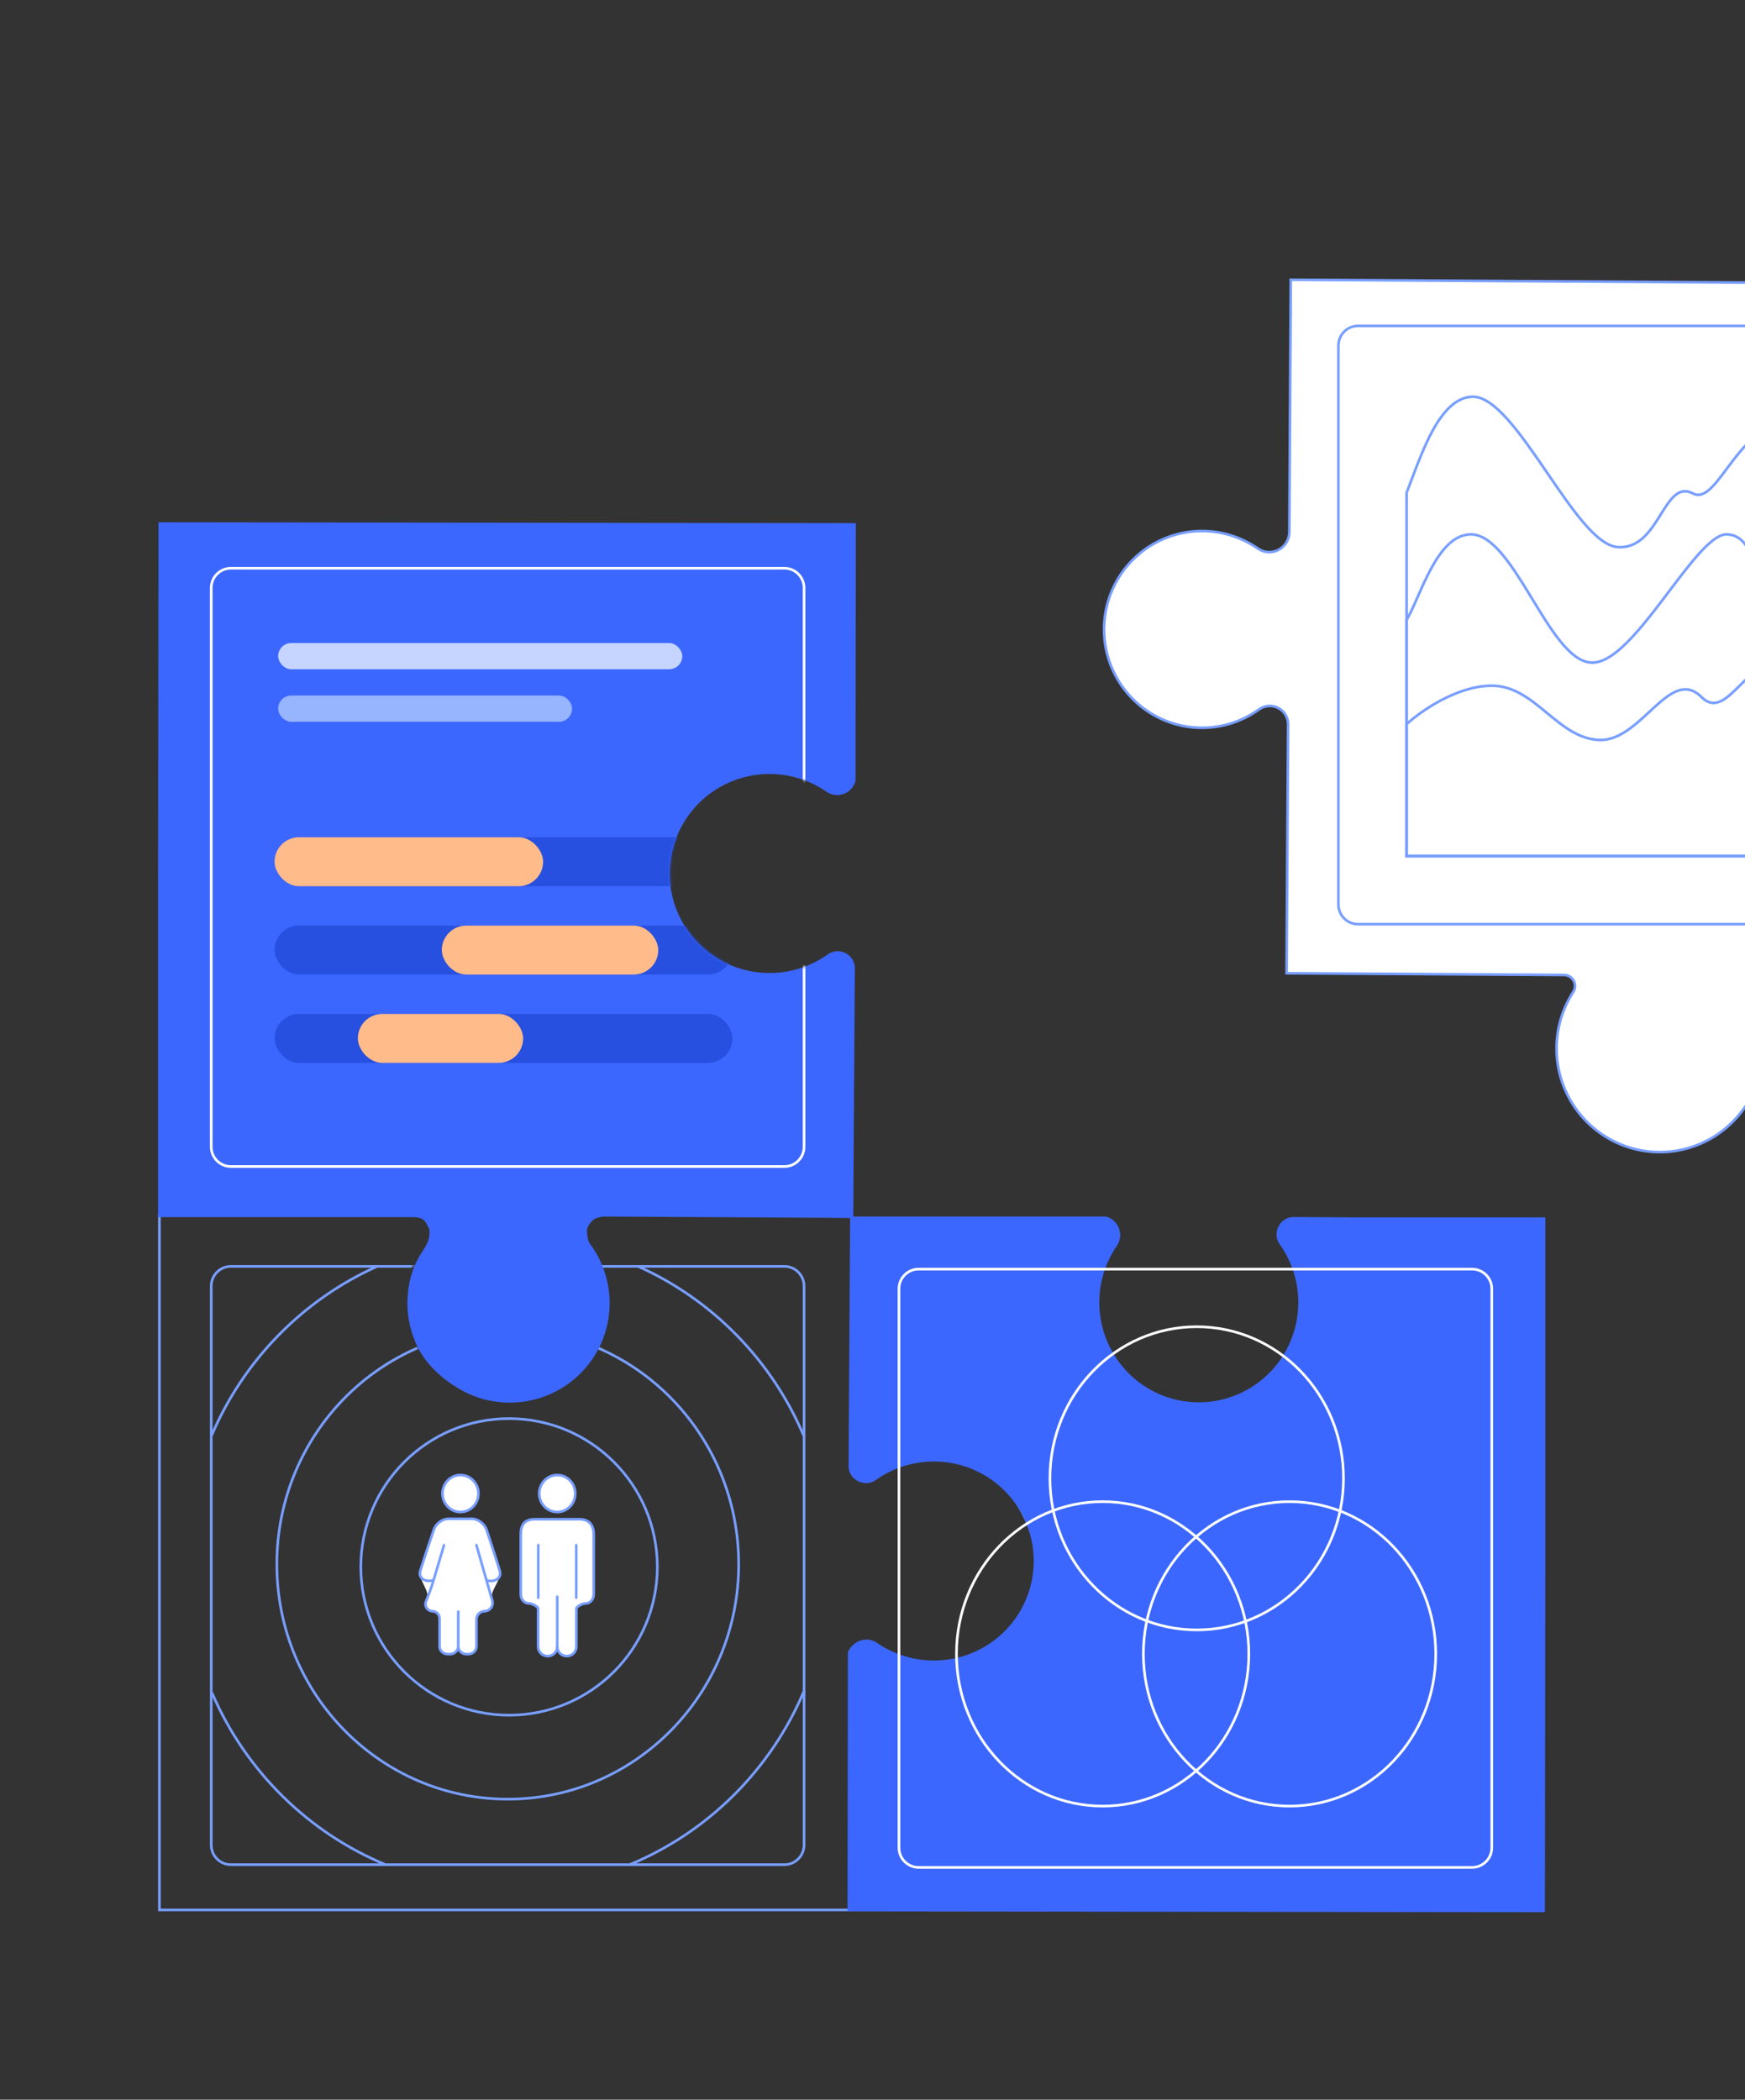 <svg width="665" height="800" viewBox="0 0 665 800" fill="none" xmlns="http://www.w3.org/2000/svg">
<rect x="0" y="0" width="665" height="800" fill="#333333" stroke="none"/>
<g clip-path="url(#clip0_2312_7954)">
<path d="M242 460.5L324.5 463.5L325.136 510.861L324.08 558.269C324.081 559.474 324.412 560.656 325.038 561.682C325.663 562.708 325.557 562.539 326.622 563.082C327.686 563.625 328.878 563.859 330.066 563.758C331.254 563.657 332.391 563.225 333.351 562.509C338.94 558.427 345.53 555.974 352.403 555.418C359.276 554.863 366.168 555.226 372.327 558.359C378.486 561.493 383.675 566.276 387.329 572.187C390.983 578.098 394.961 586.91 395.048 593.879C395.134 600.849 393.326 607.709 389.819 613.711C386.313 619.713 379.244 627.627 373.165 630.915C367.085 634.204 360.229 635.742 353.345 635.361C346.46 634.98 339.811 630.695 334.123 626.756C333.056 626.015 331.81 625.583 330.518 625.506C329.226 625.43 327.938 625.711 326.793 626.32C325.647 626.928 324.688 627.842 324.018 628.961C323.349 630.081 323.994 630.364 323.993 631.672L323.878 727.7L60.75 727.701L60.75 463C60.75 463 120.353 459.5 159.353 459.5C160.353 459.5 166.12 462.731 167 463.501C167.879 464.271 184.431 467.634 173.445 467.634M173.445 467.634C177.985 467.634 184.007 467.004 173.445 467.634ZM173.445 467.634C173.306 468.797 167.665 472.804 167 473.766C163.052 479.501 159.759 486.095 159.353 493.054C158.946 500.012 161.247 507.022 164.5 513.181C167.752 519.34 171.534 521.933 177.5 525.501C183.465 529.068 185.556 530.061 192.5 530.001C199.444 529.94 204.097 529.172 210 525.5C215.903 521.829 223.512 519.396 226.657 513.181C229.802 506.967 231.187 500.004 230.66 493.054C230.133 486.103 225.046 489.166 221 483.5C214.331 487.735 217.096 474.968 217 473.766C216.904 472.565 216.454 465.432 217 464.358C217.545 463.284 217.911 455.643 221 460.5C217.911 455.643 231.23 456.598 229.5 460.5L239.002 459.5" stroke="#789EFF"/>
<path d="M491.35 202.748L491.35 202.747L491.906 106.587L755.149 108.226L753.513 372.47L671.022 371.955L671.019 371.955C670.121 371.956 669.24 372.193 668.462 372.641C667.685 373.089 667.037 373.733 666.584 374.509C666.131 375.285 665.888 376.167 665.878 377.066C665.869 377.966 666.094 378.852 666.531 379.638L666.535 379.645C670.051 385.72 671.888 392.627 671.857 399.653C671.826 406.679 669.928 413.57 666.359 419.614C662.79 425.658 657.68 430.636 651.555 434.036C645.43 437.435 638.513 439.133 631.516 438.953C624.52 438.774 617.698 436.724 611.754 433.015C605.81 429.306 600.96 424.072 597.703 417.853C594.446 411.634 592.902 404.655 593.229 397.636C593.555 390.618 595.742 383.814 599.562 377.927L599.564 377.924C599.967 377.293 600.194 376.565 600.221 375.816C600.248 375.067 600.074 374.325 599.717 373.667C599.361 373.008 598.834 372.458 598.193 372.073C597.551 371.688 596.818 371.483 596.071 371.48L490.304 370.811L490.891 275.996L490.891 275.995C490.897 274.7 490.545 273.429 489.873 272.322C489.202 271.216 488.239 270.318 487.089 269.728C485.939 269.138 484.649 268.88 483.362 268.982C482.076 269.084 480.843 269.542 479.8 270.304C474.237 274.297 467.689 276.68 460.87 277.193C454.05 277.706 447.22 276.329 441.126 273.212C435.033 270.095 429.908 265.358 426.312 259.518C422.717 253.677 420.788 246.958 420.737 240.092C420.685 233.226 422.514 226.478 426.022 220.584C429.53 214.689 434.583 209.876 440.629 206.668C446.676 203.459 453.484 201.98 460.311 202.39C467.137 202.8 473.721 205.084 479.343 208.993C480.486 209.79 481.824 210.259 483.213 210.349C484.602 210.439 485.989 210.147 487.224 209.504C488.46 208.861 489.497 207.892 490.224 206.702C490.951 205.511 491.34 204.144 491.35 202.748Z" fill="white" stroke="#789EFF"/>
<path d="M510.051 131.666C510.051 127.524 513.408 124.166 517.551 124.166H728.464C732.606 124.166 735.964 127.524 735.964 131.666V344.624C735.964 348.766 732.606 352.124 728.464 352.124H517.551C513.408 352.124 510.051 348.766 510.051 344.624V131.666Z" stroke="#789EFF"/>
<path d="M702.35 259.151C706.788 264.714 709.732 271.335 711.089 275.754V326.204H536.051V275.898C538.731 273.442 543.481 269.826 549.204 266.802C555.048 263.714 561.86 261.268 568.492 261.268C576.72 261.268 582.912 266.188 589.124 271.314C589.298 271.457 589.471 271.6 589.645 271.743C595.632 276.688 601.707 281.705 609.588 281.937C613.701 282.059 617.451 280.249 620.922 277.748C623.57 275.84 626.103 273.493 628.536 271.238C629.286 270.543 630.026 269.857 630.757 269.195C633.894 266.357 636.85 263.981 639.771 263.062C641.216 262.608 642.639 262.515 644.07 262.896C645.503 263.279 646.981 264.147 648.516 265.678C649.747 266.905 650.99 267.58 652.271 267.767C653.55 267.954 654.802 267.644 656.033 267.022C658.42 265.817 660.872 263.358 663.518 260.706L663.655 260.569C669.128 255.083 675.589 248.692 684.697 248.919C691.97 249.1 697.885 253.554 702.35 259.151Z" stroke="#789EFF"/>
<path d="M701.804 227.364C705.726 229.581 708.502 232.602 711.089 236.196V326.2H536.051V236.175C537.372 233.966 538.739 230.868 540.229 227.489L540.283 227.366C541.828 223.862 543.517 220.042 545.456 216.499C547.397 212.954 549.573 209.719 552.077 207.375C554.576 205.036 557.376 203.606 560.586 203.606C564.565 203.606 568.421 206.448 572.262 210.948C576.086 215.428 579.788 221.421 583.482 227.484C583.663 227.781 583.844 228.079 584.025 228.376C587.526 234.126 591.024 239.871 594.588 244.292C598.314 248.916 602.225 252.242 606.414 252.461C608.524 252.571 610.719 251.838 612.944 250.532C615.172 249.224 617.465 247.32 619.787 245.035C624.428 240.465 629.241 234.305 633.916 228.15C634.629 227.212 635.338 226.274 636.044 225.342C639.976 220.143 643.777 215.117 647.282 211.195C649.348 208.884 651.294 206.975 653.087 205.648C654.89 204.313 656.475 203.613 657.829 203.613C660.7 203.613 662.632 204.721 664.23 206.422C665.526 207.804 666.584 209.552 667.728 211.444C668.024 211.932 668.325 212.43 668.637 212.934C670.143 215.36 671.888 217.867 674.464 219.814C677.05 221.769 680.444 223.136 685.214 223.347C692.645 223.676 697.832 225.119 701.804 227.364Z" stroke="#789EFF"/>
<path d="M709.507 185.285C710.025 186.09 710.552 186.908 711.089 187.739V326.174H536.051V187.687C536.688 186.071 537.347 184.325 538.034 182.502C540.243 176.643 542.754 169.983 545.852 164.287C547.89 160.541 550.163 157.25 552.739 154.9C555.31 152.555 558.161 151.166 561.377 151.166C563.347 151.166 565.443 151.985 567.656 153.488C569.867 154.99 572.156 157.149 574.502 159.769C579.195 165.01 584.052 172.021 588.898 179.106C589.193 179.536 589.487 179.967 589.782 180.398C594.321 187.039 598.841 193.652 603.168 198.772C605.472 201.499 607.737 203.821 609.936 205.505C612.13 207.185 614.301 208.262 616.415 208.432C620.539 208.763 623.709 207.185 626.306 204.78C628.884 202.392 630.921 199.165 632.799 196.163L632.888 196.022C634.755 193.038 636.453 190.324 638.393 188.698C639.365 187.883 640.372 187.367 641.465 187.221C642.554 187.075 643.783 187.292 645.212 188.035C646.443 188.675 647.68 188.663 648.898 188.175C650.093 187.697 651.266 186.765 652.437 185.574C654.209 183.772 656.07 181.273 658.063 178.596C658.697 177.745 659.344 176.876 660.006 176.005C662.77 172.371 665.817 168.676 669.319 165.967C672.813 163.265 676.73 161.568 681.249 161.875C688.593 162.373 693.753 165.3 698.234 169.873C702.19 173.911 705.602 179.215 709.507 185.285Z" stroke="#789EFF"/>
<path d="M322.998 728.263L588.753 728.577L588.909 596.204L588.909 463.835L515 463.835L492.928 463.703C487.812 463.687 484.583 469.833 487.666 474.067C491.712 479.732 494.131 486.403 494.658 493.354C495.185 500.305 493.8 507.267 490.655 513.482C487.51 519.696 482.724 524.924 476.821 528.596C470.918 532.267 464.124 534.241 457.18 534.302C450.236 534.362 443.409 532.507 437.443 528.939C431.478 525.371 426.603 520.227 423.35 514.069C420.098 507.91 418.593 500.973 419 494.014C419.406 487.055 421.709 480.342 425.656 474.607C428.432 470.593 426.262 464.659 421.412 463.517L414.5 463.516L323.979 463.516L323.386 558.652C323.363 563.894 329.63 566.914 333.743 563.926C339.413 559.886 346.088 557.476 353.039 556.957C359.99 556.438 366.951 557.831 373.162 560.984C379.372 564.136 384.595 568.928 388.259 574.835C391.924 580.742 393.889 587.539 393.942 594.483C393.994 601.427 392.131 608.252 388.556 614.213C384.981 620.175 379.832 625.043 373.669 628.288C367.506 631.534 360.567 633.03 353.609 632.616C346.651 632.201 339.941 629.89 334.21 625.936C330.199 623.155 324.263 625.319 323.115 630.167L322.998 728.263Z" fill="#3C67FF"/>
<path d="M568.499 704.004C568.499 708.146 565.141 711.504 560.999 711.504L350.085 711.504C345.943 711.504 342.585 708.146 342.585 704.004L342.586 491.046C342.586 486.904 345.943 483.546 350.086 483.546L560.999 483.546C565.141 483.546 568.499 486.904 568.499 491.046L568.499 704.004Z" stroke="white"/>
<path d="M475.907 630.149C475.907 662.199 450.949 688.147 420.203 688.147C389.458 688.147 364.5 662.199 364.5 630.149C364.5 598.099 389.458 572.151 420.203 572.151C450.949 572.151 475.907 598.099 475.907 630.149Z" stroke="white"/>
<path d="M511.989 563.262C511.989 595.176 486.931 621.02 456.054 621.02C425.177 621.02 400.119 595.176 400.119 563.262C400.119 531.348 425.177 505.504 456.054 505.504C486.931 505.504 511.989 531.348 511.989 563.262Z" stroke="white"/>
<path d="M547.141 630.149C547.141 662.199 522.183 688.147 491.437 688.147C460.692 688.147 435.734 662.199 435.734 630.149C435.734 598.099 460.692 572.151 491.437 572.151C522.183 572.151 547.141 598.099 547.141 630.149Z" stroke="white"/>
<mask id="mask0_2312_7954" style="mask-type:alpha" maskUnits="userSpaceOnUse" x="59" y="463" width="335" height="266">
<path d="M60.314 463.314L60 728.091L322.879 728.402L322.993 631.535C322.994 630.227 323.349 628.944 324.019 627.824C324.688 626.705 325.647 625.791 326.793 625.183C327.938 624.574 329.226 624.293 330.518 624.369C331.81 624.446 333.056 624.878 334.123 625.619C339.811 629.558 346.46 631.843 353.345 632.224C360.229 632.605 367.085 631.067 373.165 627.778C379.244 624.49 384.313 619.576 387.82 613.574C391.326 607.572 393.134 600.712 393.048 593.743C392.962 586.773 390.983 579.961 387.329 574.05C383.676 568.139 378.486 563.356 372.327 560.222C366.168 557.089 359.276 555.726 352.403 556.281C345.53 556.837 338.94 559.29 333.351 563.372C332.392 564.088 331.255 564.52 330.067 564.621C328.879 564.722 327.686 564.488 326.622 563.945C325.558 563.402 324.663 562.571 324.038 561.545C323.413 560.519 323.081 559.337 323.08 558.132L323.192 463.315L239.002 463.315L228.002 463.315C225.502 464.004 223.67 465.75 223.125 466.824C222.58 467.898 222.342 469.102 222.438 470.304C222.534 471.505 222.96 472.656 223.668 473.629C227.714 479.294 230.133 485.966 230.66 492.917C231.187 499.867 229.802 506.83 226.657 513.044C223.512 519.259 218.726 524.487 212.823 528.159C206.921 531.83 200.126 533.804 193.182 533.864C186.238 533.925 179.411 532.07 173.446 528.502C167.48 524.934 162.605 519.79 159.353 513.631C156.1 507.472 154.595 500.535 155.002 493.577C155.409 486.618 157.711 479.905 161.659 474.17C162.324 473.208 162.745 472.097 162.885 470.934C163.024 469.771 162.878 468.591 162.46 467.497C162.042 466.404 161.363 465.43 160.484 464.66C159.604 463.89 158.502 463.314 157.502 463.314L60.314 463.314Z" fill="white"/>
</mask>
<g mask="url(#mask0_2312_7954)">
<path d="M306.287 547.004C294.083 518.285 271.433 495.162 243.162 482.504M306.502 644.068C293.883 674.139 269.831 698.136 239.849 710.504M147.053 710.504C117.383 698.264 93.52 674.637 80.797 645.004M80.616 547.004C92.819 518.285 115.469 495.162 143.74 482.504" stroke="#789EFF"/>
<path d="M281.502 596.004C281.502 645.441 242.095 685.504 193.502 685.504C144.909 685.504 105.502 645.441 105.502 596.004C105.502 546.566 144.909 506.504 193.502 506.504C242.095 506.504 281.502 546.566 281.502 596.004Z" stroke="#789EFF"/>
<circle cx="194.002" cy="597.004" r="56.5" stroke="#789EFF"/>
<path d="M306.415 702.962C306.415 707.104 303.057 710.462 298.915 710.462L88.002 710.462C83.86 710.462 80.502 707.104 80.502 702.962L80.502 490.004C80.502 485.862 83.86 482.504 88.002 482.504L298.915 482.504C303.057 482.504 306.415 485.862 306.415 490.004L306.415 702.962Z" stroke="#789EFF"/>
<path fill-rule="evenodd" clip-rule="evenodd" d="M223 610.949C225.01 610.945 226.269 609.331 226.269 607.335V584.637C226.269 581.443 224.785 578.846 220.804 578.846H203.908C199.928 578.846 198.444 580.886 198.444 584.637V607.335C198.447 609.331 199.708 610.945 201.719 610.941C202.655 610.941 205.076 612.048 205.076 612.984V627.343C205.044 629.336 206.647 630.979 208.658 631.013C210.668 631.042 212.324 629.454 212.356 627.458C212.357 627.418 212.357 627.381 212.356 627.343C212.324 629.336 213.927 630.979 215.938 631.013C217.948 631.042 219.604 629.454 219.636 627.458C219.636 627.418 219.636 627.381 219.636 627.343V612.994C219.636 612.058 222.064 610.946 223 610.949Z" fill="white" stroke="#789EFF" stroke-miterlimit="10" stroke-linecap="round" stroke-linejoin="round"/>
<path fill-rule="evenodd" clip-rule="evenodd" d="M219.593 608.748V588.714V608.748Z" fill="white"/>
<path d="M219.593 608.748V588.714" stroke="#789EFF" stroke-miterlimit="10" stroke-linecap="round" stroke-linejoin="round"/>
<path fill-rule="evenodd" clip-rule="evenodd" d="M212.36 627.67V608.378V627.67Z" fill="white"/>
<path d="M212.36 627.67V608.378" stroke="#789EFF" stroke-miterlimit="10" stroke-linecap="round" stroke-linejoin="round"/>
<path fill-rule="evenodd" clip-rule="evenodd" d="M205.124 608.748V588.714V608.748Z" fill="white"/>
<path d="M205.124 608.748V588.714" stroke="#789EFF" stroke-miterlimit="10" stroke-linecap="round" stroke-linejoin="round"/>
<path fill-rule="evenodd" clip-rule="evenodd" d="M219.222 569.053C219.222 572.945 216.149 576.102 212.358 576.102C208.567 576.102 205.494 572.945 205.494 569.053C205.494 565.161 208.567 562.004 212.358 562.004C216.149 562.004 219.222 565.161 219.222 569.053Z" fill="white" stroke="#789EFF" stroke-miterlimit="10" stroke-linecap="round" stroke-linejoin="round"/>
<path d="M171.341 630.27C173.147 630.27 174.615 628.973 174.621 627.368C174.621 627.362 174.625 627.357 174.631 627.355C174.639 627.353 174.647 627.359 174.647 627.368C174.657 628.974 176.084 630.267 177.844 630.267H178.372C180.136 630.267 181.569 628.964 181.569 627.351V617.035C181.569 615.323 182.938 613.925 184.65 613.89C186.713 613.847 188.177 611.864 187.611 609.88L187.425 609.229C186.588 606.3 191.125 601.873 190.551 598.881C190.521 598.726 190.48 598.566 190.427 598.401C188.069 590.736 186.141 585.082 185.417 582.834C184.731 580.724 182.231 578.697 179.961 578.697H170.903C168.47 578.697 166.08 580.551 165.32 582.834C164.582 585.082 162.606 590.736 160.193 598.401C160.142 598.554 160.103 598.703 160.072 598.847C159.45 601.836 163.855 606.232 162.764 609.084C162.622 609.454 162.475 609.842 162.32 610.255C161.661 612.009 162.947 613.867 164.821 613.91C166.32 613.945 167.518 615.17 167.518 616.67V627.358C167.518 628.968 168.985 630.27 170.798 630.27H171.341Z" fill="white"/>
<path fill-rule="evenodd" clip-rule="evenodd" d="M182.334 569.053C182.334 572.945 179.261 576.102 175.47 576.102C171.679 576.102 168.606 572.945 168.606 569.053C168.606 565.161 171.679 562.004 175.47 562.004C179.261 562.004 182.334 565.161 182.334 569.053Z" fill="white" stroke="#789EFF" stroke-miterlimit="10" stroke-linecap="round" stroke-linejoin="round"/>
<path d="M185.375 602.051C184.106 597.606 182.836 593.162 181.566 588.713L185.375 602.051ZM185.375 602.051C186.121 604.66 186.866 607.27 187.611 609.879C188.177 611.863 186.713 613.846 184.65 613.889V613.889C182.938 613.924 181.569 615.322 181.569 617.034V627.35C181.569 628.964 180.136 630.266 178.372 630.266H177.844C176.078 630.266 174.647 628.964 174.647 627.35L174.634 615.206L174.635 614.067L174.621 627.357C174.621 628.967 173.151 630.269 171.341 630.269H170.798C168.985 630.269 167.518 628.967 167.518 627.357V616.669C167.518 615.169 166.32 613.944 164.821 613.909V613.909C162.947 613.866 161.661 612.008 162.32 610.254C163.504 607.102 164.261 605.366 165.255 602.018M185.375 602.051C188.006 603.098 191.452 601.582 190.427 598.4C188.069 590.735 186.141 585.081 185.417 582.833C184.731 580.723 182.231 578.696 179.961 578.696H170.903C168.47 578.696 166.08 580.55 165.32 582.833C164.582 585.081 162.606 590.735 160.193 598.4C159.138 601.614 162.645 603.033 165.255 602.018M165.255 602.018C166.567 597.595 167.882 593.173 169.198 588.747L165.255 602.018Z" stroke="#789EFF" stroke-miterlimit="10" stroke-linecap="round" stroke-linejoin="round"/>
</g>
<path d="M60.396 199.004L326.151 199.319L326.035 297.415C325.766 298.551 325.222 299.604 324.451 300.482C323.679 301.361 322.704 302.038 321.61 302.455C320.516 302.872 319.337 303.017 318.174 302.876C317.011 302.735 315.9 302.313 314.939 301.646C309.209 297.692 302.498 295.381 295.54 294.966C288.582 294.551 281.643 296.048 275.48 299.293C269.318 302.538 264.168 307.407 260.593 313.369C257.018 319.33 255.155 326.155 255.207 333.099C255.26 340.043 257.225 346.84 260.89 352.747C264.554 358.654 269.777 363.446 275.988 366.598C282.199 369.751 289.159 371.144 296.111 370.625C303.062 370.106 309.736 367.696 315.406 363.656C316.38 362.949 317.532 362.524 318.733 362.43C319.935 362.335 321.139 362.574 322.212 363.121C323.285 363.667 324.186 364.5 324.812 365.525C325.439 366.551 325.768 367.729 325.763 368.93L325.17 464.066L230.5 463.504C229.295 463.505 227.526 463.875 226.5 464.504C225.474 465.134 224.543 466.433 224 467.504C223.457 468.576 223.763 469.794 223.864 470.99C223.965 472.186 224.397 473.332 225.112 474.298C229.195 479.926 231.648 486.563 232.203 493.485C232.759 500.407 231.396 507.348 228.262 513.551C225.129 519.754 220.346 524.98 214.435 528.66C208.524 532.34 201.712 534.332 194.742 534.419C187.772 534.507 180.912 532.685 174.91 529.154C168.908 525.623 163.018 520.425 159.729 514.302C156.441 508.18 154.945 501.42 155.326 494.486C155.706 487.552 157.56 481.733 161.5 476.004C162.24 474.93 163.491 472.447 163.569 471.147C163.646 469.846 163.912 468.85 163.304 467.696C162.696 466.543 162.118 465.179 161 464.504C159.881 463.83 158.307 463.749 157 463.747L60.24 463.747L60.24 331.378L60.396 199.004Z" fill="#3C67FF"/>
<mask id="mask1_2312_7954" style="mask-type:alpha" maskUnits="userSpaceOnUse" x="60" y="199" width="267" height="336">
<path d="M60.396 199.004L326.151 199.319L326.035 297.415C325.766 298.551 325.222 299.604 324.451 300.482C323.679 301.361 322.704 302.038 321.61 302.455C320.516 302.872 319.337 303.017 318.174 302.876C317.011 302.735 315.9 302.313 314.939 301.646C309.209 297.692 302.498 295.381 295.54 294.966C288.582 294.551 281.643 296.048 275.48 299.293C269.318 302.538 264.168 307.407 260.593 313.369C257.018 319.33 255.155 326.155 255.207 333.099C255.26 340.043 257.225 346.84 260.89 352.747C264.554 358.654 269.777 363.446 275.988 366.598C282.199 369.751 289.159 371.144 296.11 370.625C303.062 370.106 309.736 367.696 315.406 363.656C316.38 362.949 317.532 362.524 318.733 362.43C319.935 362.335 321.139 362.574 322.212 363.121C323.285 363.667 324.186 364.5 324.812 365.525C325.439 366.551 325.768 367.729 325.763 368.93L325.17 463.966L230.353 463.954C225.254 463.958 221.984 470.07 225.112 474.298C229.195 479.926 231.648 486.563 232.203 493.485C232.759 500.407 231.396 507.348 228.262 513.551C225.129 519.754 220.346 524.98 214.435 528.66C208.524 532.34 201.712 534.332 194.742 534.419C187.772 534.507 180.912 532.685 174.91 529.154C168.908 525.623 163.018 520.425 159.729 514.302C156.441 508.18 154.945 501.42 155.326 494.486C155.706 487.552 157.06 482.233 161 476.504C164.168 471.907 164.746 463.882 156.957 463.867L60.24 463.867L60.24 331.378L60.396 199.004Z" fill="#3C67FF"/>
</mask>
<g mask="url(#mask1_2312_7954)">
<path d="M80.5 224.003C80.5 219.861 83.858 216.503 88 216.503H298.913C303.055 216.503 306.413 219.861 306.413 224.003V436.961C306.413 441.103 303.055 444.461 298.913 444.461H88C83.858 444.461 80.5 441.103 80.5 436.961V224.003Z" stroke="white"/>
<rect x="104.867" y="319.004" width="174.513" height="18.655" rx="9.328" fill="#2750E0"/>
<rect x="104.629" y="319.004" width="102.346" height="18.655" rx="9.328" fill="#FFBB8A"/>
<rect x="104.629" y="352.659" width="174.513" height="18.655" rx="9.328" fill="#2750E0"/>
<rect x="168.367" y="352.659" width="82.492" height="18.655" rx="9.328" fill="#FFBB8A"/>
<rect x="104.629" y="386.315" width="174.513" height="18.655" rx="9.328" fill="#2750E0"/>
<rect x="136.379" y="386.315" width="62.982" height="18.655" rx="9.328" fill="#FFBB8A"/>
<rect x="106" y="245.004" width="154" height="10" rx="5" fill="#C5D5FF"/>
<rect x="106" y="265.004" width="112" height="10" rx="5" fill="#97B4FF"/>
</g>
</g>
<defs>
<clipPath id="clip0_2312_7954">
<rect width="665" height="800" fill="white"/>
</clipPath>
</defs>
</svg>
